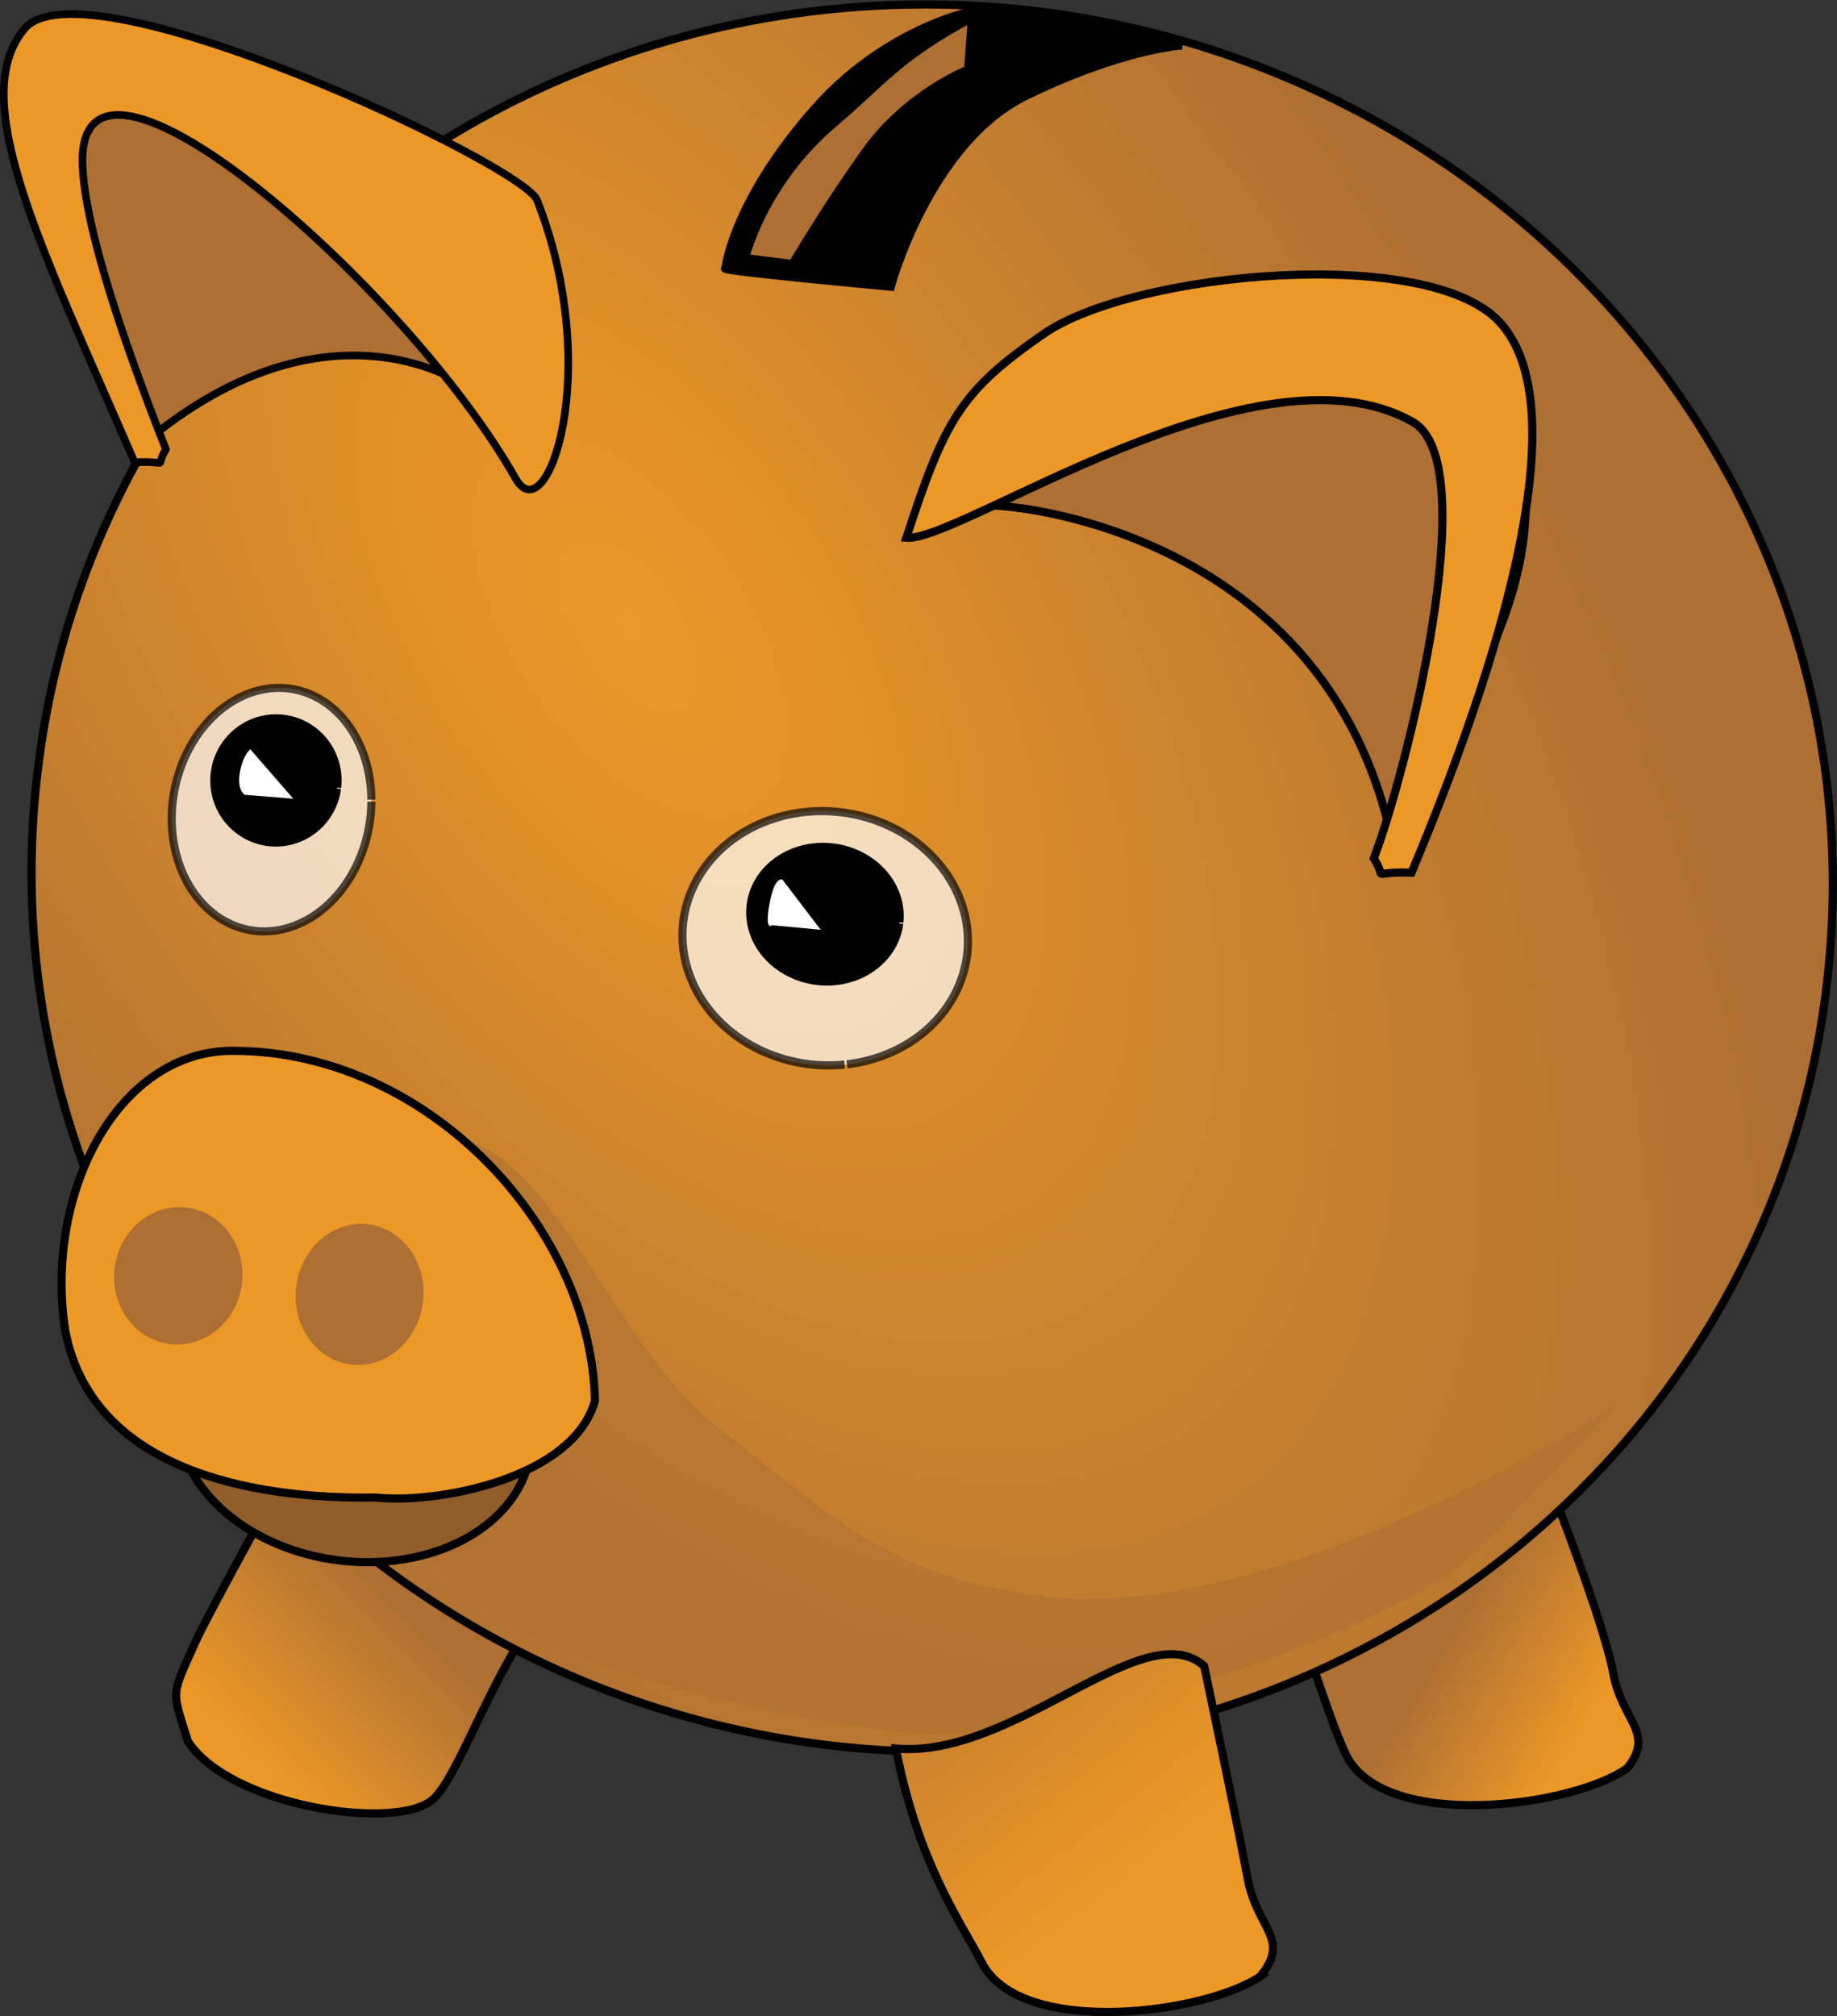 <?xml version="1.0" encoding="UTF-8" standalone="no"?>
<!-- Copyright 2017 mathsisfun.com -->

<svg
   xmlns:dc="http://purl.org/dc/elements/1.1/"
   xmlns:cc="http://creativecommons.org/ns#"
   xmlns:rdf="http://www.w3.org/1999/02/22-rdf-syntax-ns#"
   xmlns:svg="http://www.w3.org/2000/svg"
   xmlns="http://www.w3.org/2000/svg"
   xmlns:xlink="http://www.w3.org/1999/xlink"
   xmlns:sodipodi="http://sodipodi.sourceforge.net/DTD/sodipodi-0.dtd"
   xmlns:inkscape="http://www.inkscape.org/namespaces/inkscape"
   width="141.278"
   height="155.013"
   version="1.0"
   id="svg59"
   sodipodi:docname="piggybank.svg"
   inkscape:version="0.92.2 (5c3e80d, 2017-08-06)">
  <rect width="100%" height="100%" fill="#333333" stroke="none"/>
  <sodipodi:namedview
     pagecolor="#ffffff"
     bordercolor="#666666"
     borderopacity="1"
     objecttolerance="10"
     gridtolerance="10"
     guidetolerance="10"
     inkscape:pageopacity="0"
     inkscape:pageshadow="2"
     inkscape:window-width="640"
     inkscape:window-height="480"
     id="namedview61"
     showgrid="false"
     inkscape:current-layer="svg59" />
  <defs
     id="defs11">
    <linearGradient
       id="id01">
      <stop
         offset="0"
         style="stop-color:#ec9826;stop-opacity:1"
         id="stop2" />
      <stop
         offset="1"
         style="stop-color:#ad6f32;stop-opacity:1"
         id="stop4" />
    </linearGradient>
    <radialGradient
       id="id04"
       r="159.824"
       fx="369.655"
       fy="516.987"
       cx="369.7"
       cy="517"
       gradientTransform="matrix(-0.906,-1.294,0.69,-0.483,163.907,941.752)"
       xlink:href="#id01"
       gradientUnits="userSpaceOnUse" />
    <linearGradient
       id="id05"
       gradientTransform="rotate(-172.909,190.969,200.379)"
       xlink:href="#id01"
       x1="291.3"
       y1="371.3"
       x2="240.7"
       y2="321.3"
       gradientUnits="userSpaceOnUse" />
    <linearGradient
       id="id03"
       gradientTransform="rotate(-172.909,190.969,200.379)"
       xlink:href="#id01"
       x1="159.3"
       y1="366.7"
       x2="179.2"
       y2="341.3"
       gradientUnits="userSpaceOnUse" />
    <linearGradient
       id="id02"
       gradientTransform="rotate(-172.909,190.969,200.379)"
       xlink:href="#id01"
       x1="362"
       y1="334.7"
       x2="338.8"
       y2="324.7"
       gradientUnits="userSpaceOnUse" />
  </defs>
  <g
     id="g913"
     transform="matrix(-0.5,0,0,-0.5,141.259,155.013)">
    <path
       style="fill:url(#id02);stroke:#000000;stroke-width:1.25"
       d="m 32.207,38.132 c 8.4,-6 37.2,-9.8 43.2,1.9 2.9,5.7 9.9,29.1 12.8,35.6 4.6,10.4 -39.2,11.7 -44.4,5.3 0,0 -8,-20.5 -9.4,-28.1 -1.4,-7.6 -6.5,-9.2 -2.2,-14.7 z"
       id="path15"
       inkscape:connector-curvature="0" />
    <path
       style="fill:url(#id03);stroke:#000000;stroke-width:1.25"
       d="m 253.607,42.231 c -6.5,-10 -32.1,-13.9 -37.7,-8.9 -5.5,4.9 -13.4,34.3 -28,38.1 -14.6,3.8 18,70.6 18,70.6 0,0 42.6,-75.8 46.5,-84.4 3.9,-8.7 3.7,-7.3 1.2,-15.4 z"
       id="path17"
       inkscape:connector-curvature="0" />
    <path
       style="fill:url(#id04);stroke:#000000;stroke-width:1.253"
       d="M 1.632,157.881 A 138.564,134.032 7.091 1 1 276.64,192.09 138.564,134.032 7.091 1 1 1.632,157.881 Z"
       id="path19"
       inkscape:connector-curvature="0" />
    <path
       style="opacity:0.69;fill:#ffffff;stroke:#000000;stroke-width:1.243"
       d="m 225.399,186.746 a 15.229,18.822 10.166 1 1 0,0.317"
       id="path21"
       inkscape:connector-curvature="0" />
    <path
       style="opacity:0.69;fill:#ffffff;stroke:#000000;stroke-width:1.257"
       d="m 152.612,146.313 a 21.979,19.527 5.735 1 1 -0.368,0.04"
       id="path23"
       inkscape:connector-curvature="0" />
    <path
       style="fill:#000000;stroke:#000000;stroke-width:1.246"
       d="m 230.685,188.756 a 9.474,9.548 7.09 1 1 -0.02,0.16"
       id="path25"
       inkscape:connector-curvature="0" />
    <path
       style="fill:#000000;stroke:#000000;stroke-width:1.253"
       d="m 144.211,168.02 a 11.506,10.331 7.091 1 1 -0.02,0.174"
       id="path27"
       inkscape:connector-curvature="0" />
    <path
       style="opacity:0.56;fill:#ad6f32"
       d="m 250.407,130.232 c -10.2,6.1 -22.7,9.3 -39.5,4.5 -14.2,-4 -23.7,-32.4 -38.2,-43.7 -18.7,-14.5 -26.6,-23.5 -51.1,-26.5 -35.1,-4.4 -86.9,28.8 -86.9,28.8 0,0 19,-21.5 24.6,-25.2 21.9,-14.1 65.1,-26.2 82.3,-24.7 17.3,1.5 53.3,9.3 65.5,18.9 12.2,9.6 38.1,34.3 40.1,39.3 2.1,5 4,27.4 3.2,28.6 z"
       id="path29"
       inkscape:connector-curvature="0" />
    <path
       style="fill:#905d29;stroke:#000000;stroke-width:1.248"
       d="m 200.913,86.6 a 27.279,20.333 7.091 1 1 -0.04,0.299"
       id="path31"
       inkscape:connector-curvature="0" />
    <path
       style="fill:#ec9826;stroke:#000000;stroke-width:1.25"
       d="m 246.507,148.432 c 17.9,0.2 29.2,-21.9 26,-42.9 -4,-21.401 -28.3,-26.101 -47.9,-25.8 -9.3,-1 -30.3,2.9 -33.6,14.9 0.6,26.8 25.8,53.7 55.5,53.8 z"
       id="path33"
       inkscape:connector-curvature="0" />
    <path
       style="fill:#ad6f32;stroke-width:1.021"
       d="m 245.303,112.682 a 9.859,10.574 7.091 1 1 -0.02,0.182"
       id="path35"
       inkscape:connector-curvature="0" />
    <path
       style="fill:#ad6f32;stroke-width:1.101"
       d="m 217.517,109.466 a 9.808,10.868 7.091 1 1 -0.03,0.214"
       id="path37"
       inkscape:connector-curvature="0" />
    <path
       style="fill:url(#id05);stroke:#000000;stroke-width:1.25"
       d="m 88.307,6.332 c 8.4,-6 37.2,-9.8 43.2,1.9 2.9,5.7 9.8,15.1 13.2,32.9 -18.2,-1.6 -38.1,20.9 -47.4,12.7 0,0 -5.3,-25.1 -6.7,-32.7 -1.4,-7.6 -6.5,-9.2 -2.2,-14.7 z"
       id="path39"
       inkscape:connector-curvature="0" />
    <path
       style="fill:#ad6f32;stroke:#000000;stroke-width:1.17"
       d="m 261.007,241.332 c -30.4,26 -53.2,8.1 -52.9,7 0,0 -8.3,-10.9 -9.6,-8.2 -1.3,2.7 25.8,37.8 29.8,40.2 4,2.4 35.4,18.1 38.4,17.6 2.9,-0.5 7,-26.6 3.9,-35 -3.1,-8.5 -10.7,-22.7 -9.6,-21.6 z"
       id="path41"
       inkscape:connector-curvature="0" />
    <path
       style="fill:#ec9826;stroke:#000000;stroke-width:1.17"
       d="m 261.807,238.932 c 14.1,32.6 26.1,55.9 16.9,66.7 -9.2,10.8 -76.7,-20.9 -78.8,-26.4 -10.3,-26.2 -1.5,-51.3 3.3,-42.8 17,30 68.1,74.3 66.6,47.8 -0.6,-11.5 -8.6,-32.6 -12.8,-43.3 1.9,-3.2 -1,-1.7 4.9,-2 z"
       id="path43"
       inkscape:connector-curvature="0" />
    <path
       style="fill:#ad6f32;stroke:#000000;stroke-width:1.25"
       d="m 68.307,180.232 c 10.3,50.4 64.1,53.6 66.6,51.8 -30,21.1 -54.9,31.8 -76.9,28.4 -24.8,-32.7 2.6,-60 10.3,-80.3 z"
       id="path45"
       inkscape:connector-curvature="0" />
    <path
       style="fill:#ec9826;stroke:#000000;stroke-width:1.25"
       d="m 65.407,175.832 c -16,38.2 -24.6,72.3 -13.7,84.5 10.8,12.2 56.4,7.9 70.2,-1.6 12.9,-8.9 15.3,-13.3 21.2,-31.4 -8.2,-0.7 -54,31.4 -77.9,17.8 -11.2,-6.4 1.2,-54.6 6,-67.1 -2.3,-3.6 1.1,-2 -5.7,-2.2 z"
       id="path47"
       inkscape:connector-curvature="0" />
    <path
       style="fill:#000000;stroke:#000000;stroke-width:1.25"
       d="m 171.007,268.732 c 0.5,-0.4 -25.5,-2.8 -25.5,-2.8 0,0 -6,22.2 -20.9,29.4 -14.8,7.2 -23.9,7.7 -23.9,7.7 0,0 15.9,4 20.3,4.6 4.4,0.6 13.1,0.4 13.1,0.4 0,0 12.7,-2.9 23.1,-14.7 12.3,-13.9 13.7,-24.1 13.7,-24.5 z"
       id="path49"
       inkscape:connector-curvature="0" />
    <path
       style="fill:#ad6f32;stroke:#000000;stroke-width:1.25"
       d="m 133.007,307.432 0.6,-8.1 c 0,0 9.5,-3.7 15.9,-12.8 6.4,-9 11.1,-17.1 11.1,-17.1 l 7.3,0.9 c 0,0 -2.7,11.5 -13.7,20.8 -6.9,5.8 -9.9,10.2 -21.3,16.2 z"
       id="path51"
       inkscape:connector-curvature="0" />
    <path
       style="fill:#ffffff"
       d="m 237.416,187.204 7.5,0.6 c 0,0 1.2,0.8 0.7,3.5 -0.5,2.7 -1.6,3.5 -1.6,3.5 z"
       id="path53"
       inkscape:connector-curvature="0" />
    <path
       style="fill:#ffffff"
       d="m 156.258,167.045 7.5,0.7 c 0,0 1.2,-1.1 0.4,3.3 -0.8,4.4 -2,3.7 -2,3.7 l -5.8,-7.6 z"
       id="path55"
       inkscape:connector-curvature="0" />
  </g>
</svg>

